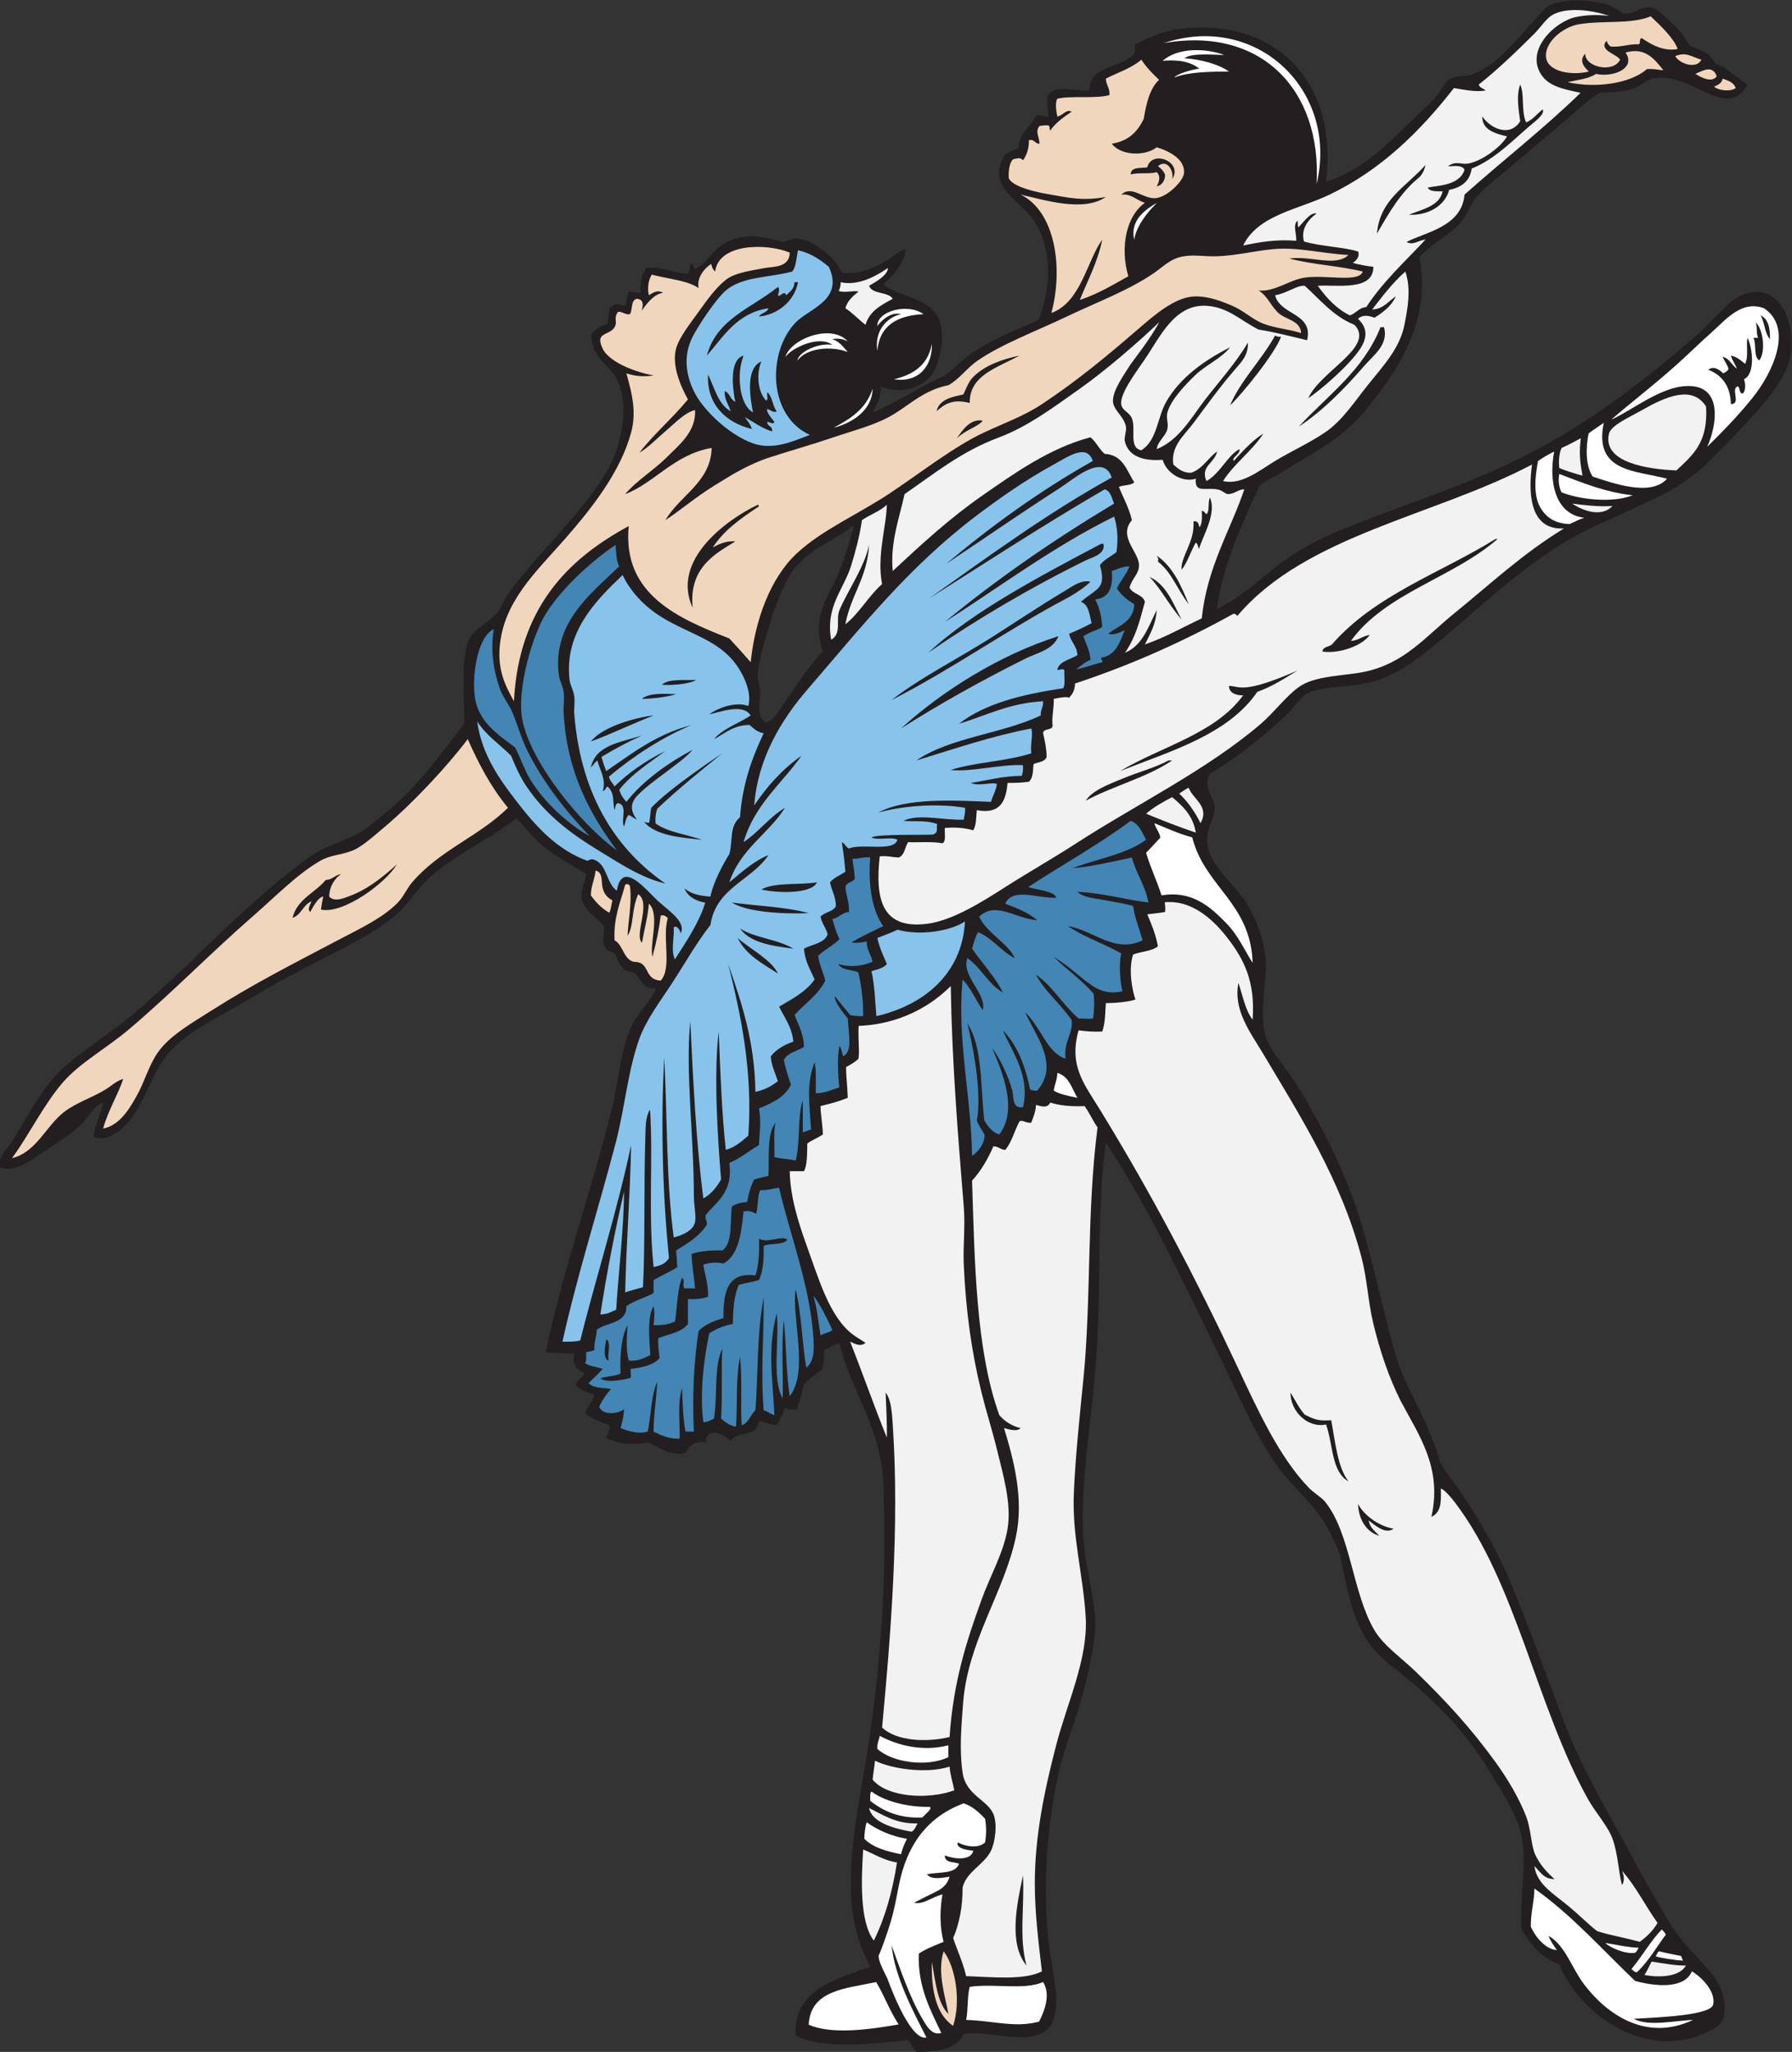 <?xml version="1.0" encoding="UTF-8" standalone="no"?>
<svg
   xmlns:dc="http://purl.org/dc/elements/1.1/"
   xmlns:cc="http://creativecommons.org/ns#"
   xmlns:rdf="http://www.w3.org/1999/02/22-rdf-syntax-ns#"
   xmlns:svg="http://www.w3.org/2000/svg"
   xmlns="http://www.w3.org/2000/svg"
   viewBox="0 0 626.76 717.733"
   height="717.733"
   width="626.76"
   xml:space="preserve"
   id="svg2"
   version="1.1"><rect x="0" y="0" width="626.76" height="717.733" fill="#333333" stroke="none"/><defs
     id="defs6" /><g
     transform="matrix(1.333,0,0,-1.333,0,717.733)"
     id="g10"><g
       transform="scale(0.1)"
       id="g12"><path
         id="path14"
         style="fill:#231f20;fill-opacity:1;fill-rule:evenodd;stroke:none"
         d="m 4585.09,5162.54 c -53.96,-100.79 -150.74,38.65 -248.5,15.53 -18.79,-4.44 -34.81,-21.7 -55.91,-27.95 -24.24,-7.19 -54.77,-7.55 -80.76,-9.32 -20.53,-6.37 -60.45,-45.32 -83.87,-65.23 -61.96,-52.69 -100.88,-84.9 -161.53,-136.68 -25.93,-22.15 -57.51,-46.36 -77.66,-68.34 -17.19,-18.76 -24.59,-45.61 -40.36,-65.23 -32.41,-40.26 -81.69,-58.84 -111.83,-96.28 32.63,-177.85 -66.61,-309.42 -149.1,-410.02 -51.77,-63.15 -139.33,-108.82 -214.33,-155.32 -19.52,-12.1 -41.45,-20.52 -55.92,-34.17 -44.1,-92.14 -101.69,-221.57 -111.82,-323.04 110.89,54.35 139.64,126.08 304.41,198.79 146.7,61.62 314.41,113.39 456.61,180.17 192.01,90.15 352.05,212.03 503.21,344.78 34.12,29.96 76.47,84.32 111.83,99.4 112.33,47.94 155.34,-108.56 118.04,-192.58 -22.92,-51.62 -67.99,-103.6 -111.83,-149.1 -82.43,-85.57 -128.33,-144.29 -242.29,-195.69 -40.71,-18.36 -83.52,-40.04 -121.14,-55.92 -163.08,-68.82 -286.94,-188.84 -416.23,-298.2 -62.87,-53.16 -133.04,-113.14 -219.87,-128.51 -49.03,-8.68 -108.61,-6.64 -143.56,-23.69 -21.36,-10.42 -37.74,-39.16 -59.02,-59.02 -60.05,-56.02 -124.91,-109.09 -198.8,-152.88 -19.88,-35.73 11.31,-60.68 12.44,-89.4 1.08,-28.06 -25.84,-55.52 -18.65,-99.4 9.42,-57.47 77.53,-105.91 108.71,-161.53 19.85,-35.37 40.42,-91.04 43.49,-136.67 4.21,-62.31 -18.71,-135.77 0,-201.9 10.83,-38.23 51.75,-79.51 77.66,-121.14 73.64,-118.3 140.52,-249.78 183.27,-403.8 30.18,-108.79 52.01,-213.72 80.76,-313.74 19.92,-69.29 63.36,-135.76 90.08,-205.01 9.12,-23.66 19.86,-46.94 24.86,-71.45 12.9,-25.88 35.74,-52.46 52.79,-77.66 52.46,-77.44 97.65,-154.84 136.68,-248.49 49.98,-119.92 92.82,-245.764 142.89,-372.737 46.44,-117.812 113.53,-229.785 173.95,-341.699 31.26,-57.891 62.3,-111.68 93.18,-164.629 31.84,-54.59 74.71,-93.105 114.94,-139.765 29.18,-33.868 52.34,-108.711 12.42,-139.786 -173.64,-105.137 -360.59,33.066 -413.13,164.629 -47.35,16.836 -75.9,52.481 -99.39,93.184 -4.04,90.527 17.46,185.391 -3.12,257.812 -14.71,51.817 -48.26,101.563 -74.54,145.996 -55.78,94.317 -120.72,165.625 -201.92,236.075 -38.34,33.281 -85.95,64.24 -114.93,102.5 -49.99,66.07 -63.3,151.8 -80.75,236.07 -48.68,134.75 -112.06,158.77 -169.58,242.11 -59.07,85.55 -106.32,200 -150.36,289.07 -96.85,195.84 -181.3,382.24 -295.09,552.91 -23.73,-171.55 -11.66,-366.76 -24.85,-559.13 -8.31,-121.11 -27.32,-243.04 -34.17,-363.43 -2.13,-37.39 -2.5,-77.8 0,-114.92 4.64,-69.3 26.2,-141.35 31.05,-211.23 0.49,-6.9 0.56,-15.04 0,-24.85 -3.13,-55.98 -17.82,-115.526 -31.05,-167.733 -18.26,-72.051 -48.74,-139.414 -65.23,-214.336 -30.32,-137.656 -45.09,-313.594 -21.74,-472.148 8.35,-56.68 37.89,-171.329 -15.53,-205.02 -55.64,-35.059 -149.18,6.074 -211.23,-6.211 C 2509.93,8.477 2461.85,-0.371 2404.52,0 c -9.21,8.379 -13.89,21.309 -21.75,31.055 -78.34,-8.574 -228.11,-26.23 -295.08,12.441 -6.85,119.785 105.4,147.149 195.69,180.156 -46.68,86.621 -58.95,175.391 -46.59,307.52 10.13,108.242 37.25,228.047 52.8,350.996 25.25,199.572 37.4,397.192 27.95,611.912 -6.23,141.97 -82.17,236.74 -114.92,363.44 -10.14,2.75 -26.49,-11.99 -40.39,-15.53 0.77,-20.43 -0.36,-38.98 -6.21,-52.81 -16.64,-12.36 -29.64,-19.57 -46.59,-37.27 -3.87,-18.71 -9.55,-40.87 -18.64,-65.23 -11.45,-2.23 -19.89,-1.64 -31.06,3.11 -6.68,-19.2 -12.35,-29.99 -21.62,-44.71 -16.52,0.06 -32.65,8.05 -46.72,10.55 -4.28,-44.54 -55.28,-23.29 -74.55,-52.82 -18.77,21.19 -63.98,37.82 -65.23,-3.1 -30.18,3.26 -44.11,-9.75 -52.8,-27.97 -39.46,-8.32 -67.28,11.97 -95.59,26.7 -36.31,-3.79 -78.52,-7.17 -112.53,13.69 4.03,11.31 8.52,18.4 9.32,31.05 -22.36,10.78 -49.5,16.78 -65.23,34.18 7.01,16.8 19.15,28.48 24.85,46.6 -17.99,7.9 -40.35,11.41 -49.7,27.95 9.41,13.23 13.22,16.96 24.85,27.95 -17.14,9.79 -35.06,18.79 -27.96,52.82 -32.66,-0.49 -47.21,2.71 -74.55,3.1 42.07,210.1 121.32,426.9 173.95,642.99 17.74,72.85 22.37,155.78 52.81,217.43 15.5,31.38 47.32,58.64 62.13,93.19 -11.66,4.02 -20.11,-7.43 -44.91,28.09 -24.1,37.81 -33.32,-9.06 -61.55,61.34 -5.2,11.14 -23.8,3.68 -30.22,28.6 -3.73,14.46 1.64,32.59 0,46.6 -20.46,24.83 -55.78,43.09 -59.02,77.66 -1.83,19.44 11.17,38.25 12.43,59.01 -45.9,30.21 -85.8,47.44 -124.18,83.24 -19.94,18.61 -39.28,43.64 -59.08,62.75 -76.74,-60.77 -185.43,-104.29 -251.62,-180.16 -22.72,-26.05 -36.41,-48.35 -59.01,-68.33 -63.426,-56.08 -151.816,-95.48 -236.078,-139.79 -54.531,-28.66 -108.188,-57.56 -161.52,-90.08 -72.652,-44.27 -160.367,-81.21 -211.222,-146 -42.059,-53.55 -59.621,-137.57 -108.719,-183.26 -16.207,-15.08 -46.445,-41.27 -80.762,-27.95 2.406,35.9 19.024,57.6 24.848,90.08 -28.07,-9.69 -39.899,-43.81 -65.234,-65.23 -27.696,-23.42 -64.18,-46.43 -96.872,-68.42 -31.847,-21.47 -70.707,-49.47 -108.132,-37.19 -8.082,27.05 18.578,48.09 31.055,68.34 36.527,59.24 77.043,138.42 127.364,186.37 58.211,55.49 131.687,97.26 195.683,152.2 152.184,130.63 299.969,296.03 459.727,410.03 41.445,27.71 75.32,34.85 118.035,55.91 26.574,13.1 56.617,40.14 83.868,62.12 78.32,63.19 140.82,150.77 201.9,229.86 1.76,60.94 -10.49,170.03 12.43,220.54 13.31,29.33 52.14,44.3 74.55,71.44 11.64,14.1 18.25,35.2 31.06,52.82 74.06,101.79 201.72,217.77 260.92,326.15 33.9,62.06 55.65,164.19 21.74,232.96 -20.23,41.05 -61.93,48.72 -68.33,114.93 7.51,17.34 26.1,23.6 43.49,31.06 5.23,14.45 0.26,39.09 12.42,46.6 13.55,8.25 21.92,1.97 34.17,0 4.18,11.35 4.59,26.47 9.32,37.28 12.42,1.02 18.83,-3.33 31.06,-3.12 -1.94,28.87 3.5,50.35 15.53,65.24 35,5.72 71.56,-13.13 108.72,-15.53 6.9,6.57 1.35,25.57 12.42,27.95 0.81,-8.35 3.58,-12.03 6.22,-15.53 36.94,18.74 47.32,57.33 90.08,74.55 44.66,17.98 82.1,13.83 139.78,-3.11 10.91,0.68 23.34,9.48 34.17,9.32 45.02,-0.63 106.4,-52.16 121.14,-90.08 53.28,-5.37 87.53,15.84 121.15,34.17 17.3,9.44 30.27,25.02 46.58,27.96 -2.68,-35.82 -33.86,-69.53 -59.02,-93.19 46.26,-34.2 131.66,-36.79 149.1,-99.4 11.58,-41.56 -0.83,-102.2 -17.36,-130.56 -21.98,-37.66 -83.83,-61.17 -137.94,-37.18 -0.15,-29.87 -10.91,-49.14 -21.75,-68.33 66.95,27.02 136.72,76.15 183.27,93.18 21.72,11.82 35.51,30.26 55.91,46.6 55.36,44.37 123.78,71.05 195.69,102.51 37.31,91.37 35.17,201.81 -18.63,270.23 -38.2,48.58 -119.09,83.79 -68.34,164.64 10,6.56 21.9,11.24 34.17,15.53 2.02,42.49 33.72,55.32 46.58,86.97 8.67,0.33 17.28,-1.14 33.28,-3.11 -0.96,12.11 -6.13,32.05 -2.79,52.81 19.99,34.18 62.66,12.59 109.3,15.53 0.11,70.84 93.93,56.33 120.17,101.02 -0.78,7.13 -1.32,13.08 0.97,20.13 34.89,17.68 74.14,35.49 114.93,40.38 262.42,31.42 417.24,-148.47 385.18,-400.7 102.41,30.7 170.03,108.53 245.39,180.15 11.96,11.38 28.64,25.87 43.48,43.49 14.49,17.21 24.31,40.13 37.28,46.59 17.91,8.94 43.95,5.06 62.12,12.43 60.74,24.61 108.43,86.65 152.21,133.57 11.98,12.83 33.31,40.39 46.59,46.59 38.98,18.19 115.15,14.63 155.31,0 11.75,-4.28 21.17,-12.16 37.28,-21.74 25.54,-3.83 47.68,20.2 74.54,15.53 15.43,-2.68 55.5,-40.74 74.55,-62.13 10.83,-12.14 18.51,-26.92 24.86,-37.27 13.48,-6.26 33.61,-12.59 46.58,-21.75 10.24,-7.21 14.4,-16.15 22.31,-25.44 6.1,-4.32 18.76,-7.66 24.29,-11.83 17.21,-12.98 37.78,-29.33 59.02,-43.49 z M 2236.79,4003.92 c 2.64,0.57 2.93,-1.21 3.1,-3.1 -11.68,-40.3 -22.7,-77.53 -37.28,-114.94 -25.23,-64.77 -75.65,-114.3 -43.48,-211.22 -41.83,-43.03 -73.02,-94.64 -108.72,-145.99 -10.5,-15.12 -23.07,-37.44 -43.48,-40.38 -22.13,19.86 -12.44,48.32 -12.43,80.76 0.01,13.29 -6.36,27.84 -6.21,40.38 0.48,39.04 22.04,106.64 34.17,146 13.34,43.27 32.39,92.27 52.81,124.24 40.07,62.77 115.1,85.6 161.52,124.25 v 0" /><path
         id="path16"
         style="fill:#ffffff;fill-opacity:1;fill-rule:nonzero;stroke:none"
         d="m 3035.09,4851.92 c -40.73,-41.3 -55.51,-72.86 -59.03,-96.29 -12.34,51.69 31.99,80.53 59.03,96.29 z m 419.34,49.7 c 14.26,245.45 -144.43,414.59 -400.71,369.64 245.77,81.96 459.37,-127.34 400.71,-369.64 z m -307.95,302.56 c -27.72,23.43 -71.19,22.95 -95.87,20.48 39.06,35.15 111.96,33.82 161.53,15.54 -28.46,-0.04 -85.12,6.08 -104.51,-8.69 42.4,-2.9 89.5,-15.18 116.94,-34.8 -43.68,-0.47 -104.68,-0.37 -142.89,-15.53 3.61,7.84 44.95,21.06 64.8,23 v 0" /><path
         id="path18"
         style="fill:#f2f2f2;fill-opacity:1;fill-rule:nonzero;stroke:none"
         d="m 2329.98,4681.08 c -1,-18.72 -30.46,-35.78 -49.71,-46.6 8.53,-23.56 49.66,-14.53 62.13,-34.16 -30.18,-16.42 -61.03,-32.16 -71.44,-68.34 -18.23,13.87 -33.4,30.81 -52.82,43.49 5.39,20.5 21.84,33.71 34.18,43.49 -9.71,4.45 -37.48,-4.68 -52.22,2.43 3.58,3.67 6.03,14.76 5.62,22.41 44.01,-9.91 88.97,13.4 124.26,37.28 v 0" /><path
         id="path20"
         style="fill:#4385b4;fill-opacity:1;fill-rule:nonzero;stroke:none"
         d="m 2963.64,3898.31 c -8.55,-22.51 -23.76,-36.47 -32.91,-58.39 12.38,-18.5 27.18,-30.18 45.33,-41.01 -1.63,-47.03 -42.71,-56.5 -68.33,-77.66 15.41,-4.45 29.06,3.09 43.48,9.32 -13.15,-30.33 -22.21,-64.75 -59.01,-71.44 -9.31,-2.04 2.97,-6.64 0,-12.43 -23.39,-5.59 -43.66,-14.32 -68.34,-18.63 11.75,8.95 22.75,18.66 37.27,24.84 -1.66,25.27 -12,41.84 -18.63,62.13 22.83,14.51 43.74,16.92 49.34,25.42 -1.36,25.2 -6.86,49.52 -18.29,70.87 35.81,3.54 47.58,31.12 43.49,74.55 15.03,4.66 27.16,12.2 46.6,12.43 z m -680.26,-764.13 c -5.84,-68.93 3.96,-138.15 34.16,-180.16 -26,-12.31 -59.19,-28.13 -83.35,-42.27 10.76,-3.11 27.14,-0.16 39.87,1.89 -0.18,-22.97 11.59,-33.98 15.53,-52.81 -25.04,-11.81 -60.05,-15.42 -90.08,-6.21 8.44,-16.41 35.23,-14.48 52.81,-21.74 7.41,-35.04 13.09,-71.82 12.43,-114.93 -14.5,-0.47 -24.95,1.05 -33.56,2.42 -14.09,16.76 -24.84,29.51 -40.99,50.38 0.18,-18.49 21.58,-42.57 34.16,-59.02 3,-47.18 12.19,-86.73 -12.43,-99.41 -2.39,10.71 -4.7,20.94 -9.31,27.97 -6.6,-30.43 -3.77,-78.3 -0.63,-109.35 -19.24,-6.31 -45.04,-17.23 -61.5,-14.9 -0.35,27.59 1.67,57.57 -3.1,80.76 -22.3,-56.94 -13.5,-106.62 -9.32,-177.05 -8.8,-0.51 -12.95,-5.69 -21.75,-6.21 0,27.96 0,55.91 0,83.86 -14.46,-44.53 -6.05,-111.99 -18.63,-158.42 -17.2,4.56 -39.46,4.03 -55.91,9.32 1.11,29.96 -2.8,64.92 3.1,90.08 -23.45,-29.34 -16.11,-89.49 -18.63,-139.79 -12.83,-2.69 -25.49,-5.56 -37.28,-9.31 -9.24,-16.64 -14.68,-37.09 -18.64,-59.01 -15.8,-1.79 -30.67,-4.53 -40.38,-12.42 -4.68,-41.91 2.75,-95.94 -24.85,-114.94 -21.17,1.04 -59.62,-0.68 -80.76,-9.32 1.8,-37.61 6.98,-59.27 9.32,-90.07 -9.32,0 -18.64,0 -27.96,0 -6.75,9.21 3.25,19.08 -6.21,27.94 -12.97,-31.54 -12.2,-76.83 -18.63,-114.92 -14.88,-6.87 -32.59,-10.91 -55.92,-9.31 1.59,20.39 3.38,30.06 0,49.68 -17.52,-29.06 -11.1,-85.23 -8.65,-128.61 -15.82,-6.95 -31.29,-16.78 -56.58,-14.28 -8,28.19 -5.04,61.12 -3.1,93.21 -16.77,-31.9 -20.09,-77.25 -18.64,-127.37 -14.65,-7.09 -36.8,-6.68 -52.81,-12.42 15.85,-12.77 61.82,-3.87 79.58,1.27 1.89,7.72 -1.03,16.78 -0.11,23.58 30.1,3.02 60.37,10.29 75.84,27.96 -1.19,17.45 -4.78,32.48 -3.1,52.8 27.55,10.76 61.44,15.17 77.65,37.28 0,21.74 0,43.48 0,65.24 20.44,-0.78 38.98,0.35 52.81,6.21 1.21,31.56 -9.16,60.08 -12.42,83.86 15.88,5.96 34.58,7.15 52.8,3.11 40.61,22.54 46.47,79.82 52.8,136.66 14.23,2.89 20.03,0.37 33.01,-6.21 5.75,22.66 2.86,43.87 10.48,62.13 19.86,-1.21 32.72,4.55 49.7,6.21 27.36,-119.75 81.48,-257.33 90.08,-394.49 2.11,-33.66 1.78,-60.63 -18.64,-77.66 -11.25,61.93 -11.96,139.41 -27.95,205.02 -11.95,-68.89 35.7,-214.57 -15.54,-279.57 -10.06,61.39 -8.76,134.14 -15.52,198.81 -7.24,-62.13 -1.04,-137.7 -3.11,-205.02 -29.59,52.83 -7.56,157.23 -15.53,223.65 -24.81,-94.94 -11.02,-163.34 -6.21,-267.13 -14.12,3.75 -16.45,9.85 -27.96,12.42 -8.35,98.25 0.5,190.41 0,295.1 -18.02,-87.83 -14.72,-205.68 -21.75,-295.1 -12.42,-10.35 -18.29,-34.18 -36.09,-39.16 -3.42,59.95 1.87,121.31 -4.28,178.95 -11.82,-57.75 -6.24,-116.31 -10.5,-182.64 -16.55,2.09 -29.15,12.52 -39.21,21.12 4.06,72.4 -0.13,119.72 3.11,183.26 -22.47,-45.88 -12.04,-124.63 -21.74,-183.26 -8.58,-3.85 -15.78,-9.09 -27.95,-9.32 -10.03,80.51 1.66,166 15.52,232.97 17.36,11.62 37.87,20.1 62.13,24.84 0.12,39.22 3.05,75.65 15.53,102.5 16.96,4.79 35.85,7.64 52.8,12.42 10.99,23.21 12.99,55.38 12.43,90.08 18.43,7.46 50.39,1.39 62.13,15.55 -13.22,13.59 -51.13,-10.37 -74.56,3.08 1.4,-36.58 -0.45,-69.94 -9.32,-96.28 -74.77,9.55 -84.36,-46.1 -83.86,-111.82 -25.12,-8.01 -49.14,-17.13 -65.23,-34.18 -13.4,-86.99 -16.46,-173.36 -12.42,-264.02 -7.26,0 -14.51,0 -21.75,0 -6.99,34.43 -7.79,75.04 -9.32,114.94 -12.59,-45 -5.02,-86.08 -6.21,-133.58 -29.72,-0.72 -48.72,9.26 -68.34,18.64 -0.28,46.87 7.74,85.45 9.32,130.47 -16.13,-35.65 -15.44,-88.11 -24.85,-130.47 -24.95,-7.43 -51.88,1.87 -71.44,9.31 6.46,21.37 8.68,33.21 9.32,49.71 -9.67,-9.96 -54.09,-20.33 -65.24,6.21 9.61,20.06 19.04,32.74 31.06,46.6 -22.9,4.36 -42.88,0.31 -59.01,15.53 13.61,13.12 21.98,20.18 37.27,37.27 -15.08,5.62 -35.2,6.21 -46.59,15.52 5.2,5.16 2.48,18.24 3.11,27.97 7.07,2.25 15.86,2.77 21.74,6.21 -1.5,21.17 5.61,33.73 6.21,52.81 25.8,20.81 78.19,14.99 77.66,62.11 20.34,14.87 48.84,21.59 71.44,34.18 0,11.39 0,22.78 0,34.16 19.85,12.25 43.04,21.16 62.13,34.18 -0.75,14.79 -2.27,35.1 -3.12,43.48 30.43,19.28 62.07,37.34 80.77,68.34 0.69,10 -5.49,13.14 -3.11,24.84 29.81,36.47 72.23,60.32 62.13,136.68 29.23,12.19 51.07,31.76 77.65,46.61 0.57,27.2 6.92,59.45 0,96.28 34.33,14.34 67.9,29.44 83.88,62.13 -9.15,25.9 -14.94,47.46 -18.64,65.22 11.12,19.98 32.1,21.6 52.8,34.18 -1.12,35.11 -14.49,57.98 -24.86,83.86 27.21,29.75 61.66,52.24 80.78,90.08 -5.26,22.7 -15.47,40.45 -18.65,65.23 16.67,16.47 39.62,26.65 55.92,43.49 -9.87,20.87 -12.32,32.16 -18.64,52.8 17.47,3.24 24.61,16.82 43.48,18.64 1.32,26.17 -7.58,42.11 -9.32,65.23 2.93,12.62 18.25,12.82 24.86,21.75 -0.84,18.82 -4.74,34.61 -6.21,52.8 17.53,-0.96 27.62,5.51 46.59,3.11 z M 1596.9,1814.02 v 0 c -3.67,17.05 7.65,49.09 -6.21,55.92 -2.47,-13.3 -10.4,-52.05 6.21,-55.92 z m 1410.23,1366.75 c -51.16,-37.88 -127.77,-49.69 -192.59,-74.55 45.34,3.35 94.32,14.82 155.32,27.96 11.21,-42.62 34.98,-72.7 43.48,-118.04 -63.62,7.81 -118.05,24.84 -186.37,27.96 16.14,-15.64 46.55,-16.76 71.44,-21.74 25.94,-5.2 52.27,-8.59 74.55,-15.54 5.04,-33.27 16.9,-59.73 24.85,-90.08 -73.9,-35.49 -129.29,27.04 -195.69,37.28 42,-28.41 94.91,-45.91 139.77,-71.45 -6.55,-29.39 -3.09,-72.7 3.11,-99.39 -32.31,-7.65 -56.62,0.07 -77.79,13.84 -35.3,22.96 -56.86,48.9 -102.37,76.23 32.09,-31.25 74.43,-61.7 104.22,-95.87 2.58,-16.02 2.59,-40.27 -1.08,-65.69 -16.31,-2.02 -17.84,0.37 -37.91,0.04 -40.88,34.71 -67.06,84.11 -111.83,114.93 11.4,-21.88 27.85,-41.25 45.98,-61.53 14.01,-15.68 26.08,-28.5 47.22,-56.5 6.51,-32.15 -21.68,-58.47 -15.54,-102.52 -48.31,14.94 -66.78,86.4 -105.6,121.15 26.65,-60.72 90.56,-136.24 31.06,-204.99 -8.88,-0.53 -12.61,1.23 -18.65,3.08 -12.6,62.99 -33.95,117.21 -71.44,155.31 24.86,-57.11 72.47,-120.5 52.8,-201.89 -29.35,-4.08 -23.76,27.48 -27.96,43.5 -10.4,39.74 -32.72,84.31 -52.79,111.81 26.12,-61.31 68.66,-161.09 18.63,-226.76 -16.78,4.97 -28.97,19.56 -39.2,36.72 -10.87,92.68 -3.94,192.44 -44.66,255.27 11.64,-47.1 34.42,-154 27.96,-232.96 -0.58,-7.01 -1.62,-14.69 -3.11,-21.76 4.09,-12.32 12.58,-23.32 20.21,-37.52 1.78,-23.16 -18.85,-47.46 -32.63,-55.66 -2.5,159.51 -39.96,304.82 -24.86,462.83 21.6,-22.93 34.95,-54.1 52.81,-80.76 11.46,43.18 -56.43,88.49 -40.38,136.67 36.27,-24.81 54.31,-67.87 93.18,-90.08 -16.92,35.89 -54.74,77.79 -80.75,114.93 4.36,15.31 8.69,30.64 15.53,43.49 38.66,-16.22 59.96,-49.79 96.29,-68.34 -16.32,38.56 -72.26,64.42 -93.19,108.72 44.04,41.69 93.69,-4.96 152.21,-9.32 -22.56,19.9 -53.12,31.79 -83.87,43.49 19.85,43.48 84.83,13.45 133.56,15.53 -2.31,17.39 -50.78,20.49 -73.37,27.95 88.91,58.34 185.43,111.58 269.06,173.95 22.22,-7.81 29.45,-30.61 40.39,-49.7 v 0" /><path
         id="path22"
         style="fill:#f0d6bd;fill-opacity:1;fill-rule:nonzero;stroke:none"
         d="m 1227.27,3444.8 c 27.7,-62.28 58.84,-123.45 105.61,-180.16 -76.84,-75.42 -179.28,-110.98 -251.61,-195.69 -13.96,-16.36 -22.01,-36.97 -37.27,-52.81 -39.76,-41.27 -104.172,-70.75 -158.426,-99.4 -117.609,-62.11 -217.824,-112.41 -329.258,-183.26 -51.183,-32.56 -112.039,-66.72 -142.882,-111.82 -23.887,-34.94 -35.426,-79.69 -55.914,-114.94 -22.454,-40.76 -47.875,-76.17 -86.973,-83.87 12.652,46.47 41.055,93.42 52.808,130.47 -18.984,-5.86 -30.843,-18.24 -46.597,-27.97 -34.43,-21.25 -76.36,-33.96 -108.715,-59 -47.609,-36.84 -72.773,-105.67 -136.68,-121.15 42.852,57.57 82.664,139.9 133.571,198.8 44.808,51.84 113.781,88.75 173.949,139.78 114.14,96.79 213.519,199.56 326.742,298.19 57.398,50.01 113.16,107.64 173.359,142.89 28.707,16.8 53.969,14.71 86.973,27.95 23.617,9.48 57.457,39.82 83.873,62.13 74.35,62.79 163.3,158.17 217.44,229.86 z m 844.88,1276.66 c -0.7,-40.22 -43.93,-36.24 -65.22,-40.38 -35.58,-6.92 -78.52,-12.01 -102.51,-31.06 -26.63,-21.15 -48.23,-51.61 -71.44,-83.87 -22.41,-31.15 -51.12,-67.47 -59.03,-96.29 -11.9,-43.46 11.3,-98.14 31.07,-133.57 -40.04,-49 -88.42,-89.67 -127.35,-139.79 23.82,13.76 46.53,37.81 71.44,59.03 24.18,20.58 47.94,46.3 74.55,52.81 3.35,-56.63 -42.53,-92.23 -74.55,-124.26 -34.53,-34.53 -78.56,-60.48 -108.72,-96.29 75.47,28.1 129.18,104.79 226.76,121.14 -1.76,-90.02 -84,-124.68 -121.15,-189.48 41.01,27.23 78.29,59.62 127.36,90.08 44.25,27.47 89.02,56 145.99,74.55 53.67,17.48 111.56,33.71 167.74,52.81 56.99,19.38 115.47,33.44 161.52,62.81 35.37,22.55 63.69,46.62 99.4,61.43 15.3,6.36 25.13,9.27 40.38,12.44 28.33,15.43 49.06,45.76 77.66,65.22 63.7,43.37 151.06,75.82 232.97,114.93 79.61,38.02 162.78,68.56 229.85,114.93 24.99,17.28 42.97,38.28 78.91,43.44 21.04,3.03 39.72,1.03 60.87,0.05 61.51,-2.86 116.25,13.57 173.95,18.64 63.62,5.59 126.18,-11.79 195.69,-15.53 -34.68,-32.2 -98.17,-1.17 -155.31,-9.33 62.84,-16.51 132.16,-19.01 192.59,-34.16 -9.69,-30.46 -98.53,-7.06 -154.09,-16.2 -40.54,-6.67 -76.51,-37.44 -119.25,-33.5 24.48,-13.96 33.84,-45.18 55.9,-62.13 19.42,-14.92 53.53,-17.57 55.92,-49.7 -33.5,10.96 -64.89,11.82 -99.41,24.85 -27.91,10.55 -51.57,34.12 -80.75,46.6 -27.45,11.73 -63.33,25.92 -99.41,24.86 -52.16,-1.56 -107.86,-50.93 -146,-83.88 -84.89,-73.36 -162.6,-137.81 -254.71,-198.8 -48,-31.79 -99.05,-49.64 -152.2,-74.55 -78.39,-36.75 -162.88,-103.24 -245.38,-158.42 -82.03,-54.84 -178.45,-96.22 -245.4,-158.41 -70.01,-65.05 -109.91,-176.18 -121.14,-285.78 -15.55,17.99 -37.79,42.75 -55.91,62.13 -131.36,52.05 -281.85,114.12 -264.03,295.09 -164.65,-89.03 -288.69,-218.65 -301.31,-459.72 -23.87,43.22 -42.39,81.62 -37.27,142.89 9.93,118.76 94.88,196.05 170.84,282.66 71.54,81.57 146.35,177.13 173.95,279.56 14.65,54.38 2.27,102.75 -12.42,155.31 22.9,-7.24 42.71,-9.47 71.44,-5.58 -44.7,8.08 -108.67,31.82 -130.46,64.6 -4.13,6.22 -11.17,22.69 -9.32,31.06 3.57,16.14 27.58,14.26 37.28,31.07 8.89,15.43 -3.87,23.19 9.32,40.38 13.18,0.76 16.72,-8.13 31.06,-6.22 7.78,11.9 1.59,37.75 18.63,40.39 17.06,-2.29 16.53,-14 12.43,-31.07 10.63,15.2 30.98,43.85 55.91,46.59 -15.28,10.04 -29.43,-1.88 -37.27,-6.21 -4.38,16.07 -1.51,42.24 8.01,54.07 29.8,-8.15 64.41,-12.3 92.05,-21.12 11.67,-3.72 22.1,-8.27 30.4,-14.31 -5.03,27.39 14.27,51.29 32.96,63.48 1.63,-6.02 2.29,-12.03 10.52,-19.99 8.38,73.81 134.29,75.33 195.69,49.7 z m 481.46,-326.16 c -12.85,-12.77 -18.02,-30.26 -26.02,-46 -23.8,-5.44 -63.1,-11 -70.25,-44.07 20.37,18.2 41.79,33.34 86.96,21.74 -0.75,73.06 71.81,91.85 130.46,124.24 -44.39,-9.47 -89.9,-24.88 -121.15,-55.91 z m -43.48,-161.51 c 23.41,22.98 55.46,30.19 68.34,46.59 -32.61,6.69 -53.3,-25.38 -68.34,-46.59 z m -692.69,-444.2 v 0 c -10.93,106.2 61.52,142.88 111.83,173.95 -25.43,2.61 -45.66,-8.83 -59.02,-15.53 29.41,45.13 73.33,75.77 118.04,105.62 3.13,0.02 3.91,5.44 0,6.21 -82.38,-39.32 -228.52,-145.98 -170.85,-270.25 z M 913.535,3031.68 c -13.765,-5.27 -36.687,-14.31 -49.703,0 0.406,27.93 15.047,47.77 31.066,59.01 -16.187,-2.45 -22.519,-14.75 -40.378,-15.53 -27.981,-34.14 -74.762,-49.49 -86.977,-99.4 23.25,7.81 27.594,34.53 49.699,43.48 -1.363,-7.12 -12.816,-20.03 -3.105,-27.95 7.644,15.18 22.226,39.84 34.164,40.39 -2.906,-10.56 -4.153,-22.77 -6.211,-34.18 59.098,-12.53 170.68,70.43 198.8,118.04 -67.066,-60.27 -100.3,-73.54 -127.355,-83.86 v 0" /><path
         id="path24"
         style="fill:#f2f2f2;fill-opacity:1;fill-rule:nonzero;stroke:none"
         d="m 3118.96,3317.44 c 10,-29.94 55.71,-48.2 31.05,-93.18 -15.02,30.3 -33.45,56.45 -55.91,77.65 8.02,5.43 15.81,11.11 24.86,15.53 z m 133.56,888.38 c -30.09,-14.44 -51.47,-64.49 -86.98,-83.86 -16.81,39.2 20.78,45.78 27.96,77.66 -24.35,-17.07 -37.41,-45.43 -68.33,-55.92 -20.38,-0.66 -33.72,9.83 -46.6,21.75 -7.25,48.04 28.46,76.19 52.81,108.71 37.33,49.86 68.97,94.51 111.82,144.03 15.37,17.76 32.13,34.7 31.07,67.2 -31.32,-53.28 -73.9,-100.14 -111.83,-149.1 -36.22,-46.76 -67.81,-106.45 -127.35,-130.47 2.49,20.89 23.83,34.45 27.95,52.81 3.23,14.41 -3.91,29.53 0,43.49 9.48,33.78 47.59,72.91 71.44,96.29 28.61,28.05 68.25,43.87 93.19,74.55 -68.49,-34.17 -132.98,-81.14 -168.41,-144.15 -22.78,-40.5 -22.98,-99.63 -64.56,-126.09 -34.15,6.69 -13.33,55.48 -24.84,83.87 -6.97,17.16 -25.74,19.52 -27.97,37.27 -3.42,27.39 36.79,81.14 62.13,118.04 39.44,57.44 78.27,147.12 164.63,139.78 55.11,-4.68 86.45,-38.39 133.58,-62.13 44.77,-6.98 85.32,-18.2 127.35,-27.95 17.05,72.05 -71.38,65.22 -83.87,118.03 29.79,4.39 55.95,26.24 77.66,24.85 40.79,-36.86 75.04,-80.26 130.45,-102.5 55.87,-57.35 -90.39,-121.99 -121.14,-192.59 30.95,20.48 107.37,85.47 136.68,130.47 18.84,28.94 18.45,55.12 -6.22,77.65 11.74,11.86 27.28,8.97 43.48,3.1 22.74,14.55 43.99,30.57 55.92,55.93 -21.27,-13.34 -32.63,-33.31 -62.12,-34.18 27.12,35 53.89,70.35 86.97,99.4 15.79,-46.26 6.01,-98.76 -3.11,-142.89 -12.01,-58.21 -54.76,-104.65 -93.19,-152.21 -36.59,-45.29 -67.9,-95.51 -114.93,-127.35 -40.11,-27.16 -87.88,-48.79 -130.45,-74.54 -41.42,-25.07 -88.13,-64.03 -136.68,-52.81 29.74,46.88 75.32,77.93 105.61,124.25 -23.98,-13.33 -55.02,-46.43 -77.66,-71.44 -6.3,9.55 16.69,16.34 15.54,31.05 z m 155.3,59.02 c 63.93,42.1 120.96,100.92 170.85,158.42 26.63,30.69 64.85,56.46 52.81,102.51 -3.11,0 -6.21,0 -9.31,0 -44.87,-113.56 -138.42,-178.42 -214.35,-260.93 z m -62.11,239.18 v 0 c -34.87,-63.5 -92.57,-120.71 -118.04,-183.26 33.85,31.95 118.67,137.97 133.57,180.15 -7.21,-0.98 -11.93,0.5 -15.53,3.11 z m 875.95,838.69 c -30.59,3.28 -58.69,2.82 -86.97,-3.11 -54.92,-11.53 -134.34,-87.29 -90.08,-152.21 19.98,-29.3 57.24,-37.15 102.5,-46.59 -96.43,-94.07 -203.84,-177.19 -304.4,-267.13 -7.44,-84.73 -103.33,-98.6 -152.21,-124.26 16.43,-10.12 33.89,5.38 49.7,6.22 -53.39,-57.4 -111.55,-110.04 -155.32,-177.06 -20.08,-1.66 -26.6,-16.89 -43.49,-21.74 -35.88,17.95 -61.34,46.33 -83.85,77.65 51.66,3.19 145.73,-14.68 145.98,49.7 -14.01,1.49 -40.2,5.89 -54.14,10.58 10.97,6.58 18.29,17.36 14.39,29.26 -32.46,11.48 -99.47,13.64 -142.35,26.66 -9.62,33.4 13.38,59.67 33.01,73.28 -16.48,3.99 -32.57,-21.37 -47.59,-36.12 -2.92,5.5 -0.98,11.76 -2.11,17.48 -13.66,-10.82 -2.21,-35.07 -3.75,-52.8 -51.44,4.14 -94.07,-2.95 -139.14,-12.43 38.8,80.44 144.79,94.19 226.75,133.58 132.91,63.85 235.81,163.43 326.16,279.55 27.52,-4.19 55.85,-11.15 83.86,-6.21 -10.47,6.92 -15.81,6.97 -18.63,15.53 46.88,36.72 99.92,87.51 146,133.57 15.04,15.06 29.34,36.96 43.48,46.6 35.36,24.11 105.26,16.43 152.2,0 z m -232.97,-276.46 v 0 c -27.11,-43.45 -78.64,-18.67 -99.39,12.42 -0.92,-36.12 36.31,-45.42 64.72,-52.21 -14.09,-26.21 -63.47,-63.47 -99.59,-70.9 -21.33,-4.38 -32.59,8.29 -55.21,-7.35 8.85,-1.33 35.96,5.8 43.49,-9.32 -13.19,-41.76 -70.7,-41.3 -96.3,-46.59 3.24,-11.25 24.07,-9.96 38.62,-9.91 -6.88,-39.72 -58.47,-48.57 -88.32,-61.53 47.56,-2.6 94.15,21.49 105.61,65.23 31.93,6.37 54.3,22.32 59.02,55.91 58.79,22.9 108.22,74.16 152.21,111.82 13.66,11.7 40.65,30.54 34.16,43.49 -14.57,-11.32 -25.1,-26.67 -43.49,-34.17 -13.63,30.42 -3.39,72.83 -15.53,99.4 -11.35,-30.84 -3.04,-71.45 0,-96.29 z M 3740.2,4951.32 c -53.09,-59.29 -119.66,-90.15 -127.36,-180.16 30.97,53.96 62.22,108.06 108.72,146 3.63,2.95 14.33,12.87 18.64,34.16 z M 3041.62,4539.1 c -21.2,-41.43 -72.35,-106.19 -76.09,-112.15 -15.93,-25.38 -45.15,-65.62 -45.37,-93.77 -0.21,-24.91 28.87,-40.41 34.16,-68.34 2.16,-11.42 -5.19,-26.95 -3.11,-37.28 9.26,-45.83 59.02,-53.19 99.4,-49.69 10.16,-35.4 51.73,-60.83 86.98,-49.7 -3.53,-37.97 22.64,-22.78 55.91,-27.96 13.86,-2.15 21.54,-12.26 27.96,-12.42 16.94,-0.41 29.98,13.93 43.48,12.42 -38.36,-111.77 -97.35,-202.91 -111.81,-338.58 -49.37,-23.11 -95.22,-49.74 -149.11,-68.33 13.71,28.67 27.99,49.53 31.07,90.08 -20.92,-40.22 -36.04,-92.54 -83.24,-111.83 27.92,41 37.84,80.24 52.17,133.57 -5.7,20.19 -32.16,19.6 -40.38,37.28 6.81,25.33 25.16,35.38 24.84,59.02 -0.46,35.65 -55.51,74.38 -18.62,118.03 -7.63,32.76 -22.44,58.33 -34.18,86.97 11.44,6.17 32.09,3.13 40.38,12.43 -20.05,30.68 -29.36,72.11 -77.65,74.55 -14.56,12.36 -22.39,31.46 -37.28,43.49 -107.59,-28.64 -198.64,-93.96 -282.66,-152.21 -85.32,-59.14 -161.2,-128.86 -236.07,-198.8 -7.35,73.05 17.28,139.76 31.06,201.91 79.16,54.41 149.01,112.1 248.49,149.1 75.25,27.98 146.68,81.85 211.23,127.36 66.51,46.87 153.86,122.23 208.44,174.85 z m 123.92,-504.12 v 0 c -4.15,3.1 -6.09,8.4 -12.41,9.32 0.46,-9.62 2.38,-35.51 -6.22,-43.48 -1.77,8.57 -3.3,17.41 -15.53,15.52 4.47,-53.75 -34.49,-93 -31.07,-127.35 15.71,20.54 23.84,48.64 37.28,71.44 4.12,-1.41 5.47,-9.66 8.32,-16.7 10.24,35.02 46.63,92.21 28.95,134.74 -6.59,-11.01 0.11,-35.31 -9.32,-43.49 z m -127.36,-124.25 c 37.46,-29.52 50.36,-73.04 80.78,-111.82 -20.21,50.2 -42.11,98.71 -83.87,127.36 2.52,-5.59 5.67,-6.75 3.09,-15.54 z m 62.13,-152.2 c -21.49,40.39 -38.69,90.84 -83.86,111.82 31.49,-33.74 49.31,-71.34 83.86,-111.82 z m -773.45,301.3 c -1.08,-58.29 -26.88,-134.13 -12.42,-208.12 -35.72,-31.58 -58.94,-75.66 -96.3,-105.61 13.95,76.15 57.57,122.61 62.13,208.12 -12.79,-59.27 -54.6,-117.02 -77.66,-170.84 -10.4,-24.3 6.92,-61.71 -21.73,-77.66 -15.65,87.89 33.3,131.71 52.8,195.69 11.11,36.45 21.44,74.29 27.95,118.04 20.77,14.44 47.3,23.12 65.23,40.38 z m 810.73,-860.42 c -44.88,15.17 -87.97,32.14 -130.46,49.7 19.87,17.4 43.96,30.58 68.34,43.48 28.05,-23.7 55.05,-48.49 62.12,-93.18 v 0" /><path
         id="path26"
         style="fill:#ffffff;fill-opacity:1;fill-rule:nonzero;stroke:none"
         d="m 3028.87,3224.26 c 34.85,-13.85 60.49,-26.86 99.4,-37.27 32.6,-129.97 153.49,-171.64 158.42,-329.26 -19.97,30.53 -37.19,71.21 -68.29,103.17 -40.33,41.41 -89,87.83 -170.89,73.88 -11.9,38.84 -28.95,72.52 -40.38,111.82 13.42,13.49 24.19,25.87 37.26,39.71 -1.91,14.64 -12.19,24.08 -15.52,37.95 z m -254.71,-655.41 c 31.02,-8.34 37.86,-40.82 52.81,-65.24 -22.31,4.61 -45.02,8.85 -62.13,18.66 2,16.64 9.21,28.04 9.32,46.58 v 0" /><path
         id="path28"
         style="fill:#f0d6bd;fill-opacity:1;fill-rule:nonzero;stroke:none"
         d="m 1562.73,3100.01 c 31.38,-9.01 -1.55,-53.37 44.09,-78.33 -2.85,-10.61 -3.42,-23.51 -8.07,-32.32 -19.56,10.46 -35.94,27.9 -48.44,45.42 0.22,25.67 10.16,41.6 12.42,65.23 z m 2957.13,2078.06 c 14.26,-5.41 29.63,-9.71 34.18,-24.85 -13.57,-10.34 -45.65,-6.27 -56.59,3.74 10.84,4.5 20.56,9.5 22.41,21.11 z m -15.53,6.22 c -11.82,-18.02 -40.26,-4.06 -55.91,6.21 22.45,10.15 45.28,22.85 55.91,-6.21 z m -40.38,43.48 c -12.04,-26.22 -58.24,-10.57 -68.34,9.32 29.16,12.12 43.55,-2.38 68.34,-9.32 z m -99.41,-27.95 c -14.2,1.32 -26.33,4.73 -43.48,3.11 -44.05,-38.65 -136.01,-50.65 -208.11,-34.18 28.57,6.64 53.51,8.09 75.09,21.7 30.94,-7.15 74.59,3.17 83.32,28.01 2.79,14.17 -1.4,19.49 -6.22,27.95 53.26,15.91 78.12,-20.48 99.4,-46.59 z m -33.61,141.75 c 25.41,-23.47 62.18,-59.14 70.89,-85.84 -36.68,-7.19 -69.8,11.92 -93.19,27.95 -9.77,1.51 -2.32,-14.23 -9.31,-15.52 -26.59,0.68 -44.33,-7.45 -71.45,-6.21 -7.22,2.09 -10.18,9.69 -12.42,15.53 -21.93,-25.51 25.68,-34.37 35.52,-49.67 -17.21,-35.84 -92.63,-20.28 -91.44,15.49 -15.31,-14.94 -7.54,-31.86 9.32,-46.59 -42.5,-10.99 -104.74,-1.62 -111.82,34.17 -7.71,38.96 41.23,82.86 86.97,90.08 64.76,10.23 136.98,-0.86 186.93,20.61 z M 2994.7,5227.77 c 12.98,-20.15 29.46,-36.81 46.6,-52.81 -24.61,-23.01 -33.5,-61.76 -40.38,-102.5 -20.43,-43.24 -49.34,-59.63 -83.88,-65.22 23.19,-31.05 86.59,-34 118.05,-9.33 34.21,-10.45 75.26,-32.53 71.43,-68.34 -2.24,-21.04 -44.45,-62.96 -74.54,-65.22 -33.06,-2.49 -61.99,34.69 -90.09,9.32 25.58,3.28 40.88,-15.03 62.13,-21.75 -48.06,-32.99 -66.11,-115.56 -43.49,-192.59 -40.72,-22.44 -79.85,-46.45 -127.35,-62.12 20.87,51.6 46.52,98.43 59.02,158.42 -40.51,-55.8 -55.58,-163.93 -133.57,-192.59 32.25,120.62 9.18,267.05 -80.76,310.63 62.52,-13.81 164.28,-46.88 223.65,-6.22 -63.1,-11.32 -101.11,-1.16 -151.08,7.37 -53.21,9.08 -97.14,24.15 -103.63,42.34 -1.36,22.05 3.17,43.89 12.42,49.69 11.51,1.86 18,5.11 24.84,-3.1 11.21,14.91 15.86,33.95 15.54,52.8 15.52,3.09 15.2,-9.64 27.96,-9.31 -0.69,18.67 -12.41,31.62 0,46.58 7.66,0.62 20.75,3.74 26.11,-0.3 -0.57,-2.57 0.34,-7.12 1.85,-12.12 13.6,20.64 34.58,35.09 55.91,49.7 -12.55,8.28 -24.21,-10.9 -37.28,-12.43 -2.28,12.34 -6.72,35.18 0,46.6 34.95,8.67 95.2,-0.75 136.67,9.32 1.94,19.53 -8.92,26.28 -9.31,43.48 31.55,16.07 67.84,27.42 93.18,49.7 z m 15.53,-282.66 v 0 c -18.15,-2.56 -43.38,1.96 -43.49,-18.64 18.9,5.95 49.45,0.26 68.35,6.21 10.96,-11.22 6.57,-24.22 0,-37.27 15.01,2.59 22.47,17.77 21.73,31.06 -4.19,9.26 -10.59,16.33 -18.64,21.74 24.04,21.17 42.89,-13.66 37.29,-34.16 30.21,45.26 -53.26,79.17 -65.24,31.06 z M 1640.39,3062.73 c 5.26,3.56 9.4,0.95 12.43,-3.1 5.76,-45.27 -4.87,-92.3 -6.14,-130.89 16.76,25.66 9.34,66.8 27.87,109.15 35.06,-23.21 -11.68,-107.09 9.92,-127.4 5.34,32.34 15.26,67.02 18.05,102.55 29.7,-27.3 1.43,-104.45 9.32,-139.79 11.77,45.56 16.82,70.15 21.74,108.72 9.09,0.81 8.91,1.16 18.63,-6.21 -15.48,-52.3 11.81,-130.78 -18.63,-164.63 -43.64,2.95 -27.81,43.99 -63.1,48.99 -33.76,-1.84 -35.09,46.58 -58.04,56.62 -2.9,60.88 15.57,100.39 27.95,145.99 v 0" /><path
         id="path30"
         style="fill:#88c3ec;fill-opacity:1;fill-rule:nonzero;stroke:none"
         d="m 2531.88,2966.44 c -7.06,-136.87 -107.11,-219.62 -232.46,-248.54 -3.25,37.27 -4.26,81.2 -12.93,118.08 15.14,4.53 31.76,7.59 40.37,18.64 -8.49,21.3 -18.39,39.32 -24.84,68.33 17.51,7.34 36.42,13.28 52.8,21.75 59.37,-16.56 139.36,-3.7 177.06,21.74 z m -568.44,565.34 c -27.44,10.73 -71.53,-0.07 -102.51,-21.74 27.96,5 87.66,29.84 108.72,-3.12 -31.55,-21.24 -72.03,-33.58 -96.29,-62.12 28.8,14.69 50.25,36.72 93.19,37.27 11.46,-9.46 20.28,-19.05 37.27,-21.74 -30.32,-63.9 -55.87,-132.57 -62.12,-220.54 -28.79,-23.91 -18.22,-60.51 -27.96,-96.29 -14.03,-22.57 -41.94,-72.31 -49.7,-111.82 -28.06,1.97 -50.48,6.4 -68.34,21.74 9.1,-23.33 33.15,-34.22 54.76,-37.74 -16.86,-54.59 -51.94,-104.87 -79.6,-148.64 -11.4,24.5 -1.34,52.33 -3.11,83.87 5.82,5.4 13.86,-1.67 18.64,-15.53 13.05,29.42 -26.69,55.01 -59.02,83.86 -30.19,26.95 -95.18,112.15 -108.73,27.96 -28.11,18.48 -24.89,68.29 -59.01,80.77 -6.77,3.32 -13.49,0.37 -18.27,-2.54 -79.48,28.45 -135.13,90.65 -182.46,151.59 -45.52,58.62 -95.11,126.03 -106.79,214.37 23.09,-36.53 57.7,-59.19 88.82,-89.98 11.53,-28.44 24.09,-56.07 38.54,-77.75 50.45,-75.65 115.22,-125.18 195.69,-173.95 52.42,-31.76 106.89,-68.82 170.84,-83.87 -119.56,82.31 -221.08,219.55 -239.18,444.2 -1.19,14.94 1.94,30.91 0,46.59 -2,16.25 -11.02,31.09 -12.42,43.48 -14.04,123.99 66.72,206.37 139.2,275.28 35.29,-73.54 100.03,-109.65 118.61,-119.96 75.62,-41.98 146.36,-57.36 189.49,-130.47 15.59,-26.44 29.9,-62.28 21.74,-93.18 z m -226.76,55.91 v 0 c 17.49,-2.21 69.5,0.12 90.08,12.42 -32.93,-1.24 -71.92,3.59 -90.08,-12.42 z m -52.8,-37.28 v 0 c 21.91,0.23 64.75,4.1 90.07,12.43 -29.92,0.8 -69.66,4.2 -90.07,-12.43 z m -133.57,-111.82 v 0 c 48.07,17.25 110.09,47.22 164.63,68.33 -40.51,-4.11 -132.22,-27.27 -164.63,-68.33 z m 40.38,-77.66 v 0 c -4.77,11.8 -8.99,24.14 -12.42,37.28 33.73,20.11 63.5,36.62 105.61,55.91 -54.68,-17.8 -121.11,-23.84 -133.57,-83.87 6.76,6.93 8.76,12.41 17.21,18.28 5.7,-24.13 24.16,-49.38 13.85,-80.41 8.69,3.4 7.65,9.71 12.43,12.43 20.19,-16.37 13.02,-42.6 18.64,-62.13 2.4,6.92 1.79,16.85 9.32,18.65 26.56,-6.06 6.41,-42.02 15.53,-62.13 3.71,10.78 4.86,24.13 12.42,31.06 10.19,-5.3 13.69,-9.08 21.74,-12.42 -18.03,22.74 -17.82,42.59 0,62.12 34.59,37.89 116.58,86.32 145.99,121.15 -59.54,-31.62 -129.61,-79.5 -173.94,-136.68 -7.76,8.81 -14.25,16.99 -18.64,31.69 32.64,41.91 80.57,71.68 121.14,101.88 -50.42,-25.16 -95.71,-55.46 -133.56,-93.19 -2.77,6.56 -14.49,16.73 -14.35,26.19 65.51,55.04 142.02,104.12 215.62,134.71 -91.31,-23.62 -154.84,-73.76 -223.02,-120.52 z m 118.04,-96.29 v 0 c -2.54,-11.15 -2.42,-26.55 -5.58,-39.29 -4.59,-0.4 -7.86,0.58 -13.06,2.01 30.74,-35.52 92,-40.54 152.21,-46.59 -52.83,16.93 -88.84,19.84 -122.05,42.54 -1.67,16.17 0.61,28.4 4.32,38.85 54.22,51.4 112.18,98.11 170.53,145.36 -124.41,-83.37 -167.41,-123.03 -186.37,-142.88 v 0" /><path
         id="path32"
         style="fill:#f2f2f2;fill-opacity:1;fill-rule:nonzero;stroke:none"
         d="m 2845.61,2481.88 c 12.94,-17.09 21.6,-38.44 34.16,-55.92 -28.87,-223.17 -15.98,-448.69 -37.27,-661.62 -9.99,-99.81 -20.5,-199.26 -24.86,-295.1 -5.34,-117.83 24.47,-215.47 31.07,-329.26 6.3,-108.75 -49.45,-226.25 -77.66,-335.468 -30.16,-116.856 -56.07,-237.324 -55.91,-363.418 0.09,-75.918 9.29,-149.883 18.63,-229.864 -48.01,-24.14 -133.27,-14.414 -198.79,-12.421 -7.96,35.156 -25.05,72.382 -34.17,100.019 6.74,14.199 13.98,37.52 18.64,61.485 4.36,22.441 6.41,46.777 6.21,71.445 11.16,42.715 56.46,59.16 74.55,96.289 10.47,21.504 17.63,69.336 6.22,96.308 -15.84,37.383 -72.57,49.258 -80.86,108.809 -9.04,64.824 -2.57,126.504 1.25,180.059 11.7,163.147 107.18,290.957 138.62,437.987 21.49,100.51 -5.37,201.27 -31.06,285.76 13.35,-3.63 34.32,-10.27 43.49,0 -19.62,4.1 -42.64,17.42 -55.92,34.18 -60.65,168.17 -64.48,393.17 -71.43,615.04 23.07,25.59 41.26,56.06 55.91,90.06 13.56,0.12 18.34,-8.57 31.06,-9.32 17.31,19.98 24.21,50.36 37.27,74.57 7.49,5.92 17.75,-5.25 31.07,-3.12 5.3,14.39 11.48,27.85 12.41,46.6 16.12,-4.57 30.56,-8.77 37.29,6.21 25.15,-7.97 55.45,-10.82 90.08,-9.31 z M 4423.57,226.758 c -15.26,-28.672 -66.44,-32.988 -108.73,-24.863 7.63,11.64 13.49,26.035 18.85,35.097 29.71,-4.629 67.27,-11.367 89.88,-10.234 z M 3286.69,2708.63 c -19.5,25.01 -25.88,63.16 -37.28,96.29 -14.2,-71.49 31.73,-130.06 65.23,-186.38 95.15,-159.91 204.66,-330.86 257.82,-534.26 14.84,-56.78 17.15,-116.47 31.06,-173.95 16.64,-68.71 39.91,-139.37 71.44,-201.91 47.38,-89.69 109.86,-174.77 80.77,-304.4 29.07,12.84 24.69,48.03 24.84,74.53 10.99,-4.98 25.28,-21.48 37.28,-37.26 159.88,-210.08 213.74,-534.513 347.9,-776.563 20.52,-37.032 52.51,-70.938 65.23,-105.606 14.37,-39.199 15.84,-89.336 24.85,-121.152 6.78,8.066 5.69,25.176 0,37.285 36.25,-40.371 61.2,-92.031 93.19,-136.68 -11.89,-20.937 -28.55,-36.582 -46.6,-49.707 -41.89,11.367 -76.68,17.012 -111.81,27.969 -25.09,19.805 -48.6,43.711 -74.56,65.234 -39.79,32.969 -84.02,57.95 -90.07,105.606 16.99,-17.324 25.63,-34.375 52.8,-34.16 -20.76,17.988 -38.59,38.984 -49.71,62.109 -12.51,26.035 -11.25,67.285 -24.85,102.52 -18.32,47.5 -49.02,99.199 -80.75,142.871 -65.5,90.175 -129.07,159.121 -208.12,236.074 -37.25,36.27 -85.04,68.48 -109.4,109.9 -57.59,97.91 -62.23,254.79 -129.79,337.4 -8.89,10.88 -29.77,22.84 -43.48,37.27 -76.9,80.92 -131.66,200.57 -183.27,310.63 -111.05,236.87 -226.4,457.03 -363.43,680.27 -41.59,67.75 -82.2,115.1 -55.91,208.1 24.77,-3.26 39.45,-4.02 62.13,-3.1 8.55,25.7 7.16,48.74 9.32,74.55 19.34,-0.08 55.9,2.23 77.65,9.32 -8.51,24.12 -18.94,79 -6.21,118.04 20.63,8.36 49.44,8.53 65.22,21.74 -5.91,31.35 -16.56,57.36 -27.95,83.87 16.62,2.03 33.01,3.63 46.63,6.13 1.62,9.92 -0.34,19.86 -0.75,25.52 64.98,6.49 120.67,-37.65 162.24,-90.67 45.85,-58.48 75.47,-117.43 68.34,-217.43 z m 192.59,-1062.32 v 0 c 18.59,-50.78 13.76,-124.98 59.01,-149.1 -28.7,35.49 -35.35,106.25 -45.41,160.37 -32.24,-1.68 -39.97,-0.12 -69.44,14.67 -12.62,13.26 -26.21,39.41 -37.35,57.91 -0.65,-48.15 43.9,-93.87 93.19,-83.85 z m 139.77,-291.99 v 0 c -14,14.78 -24.45,21.09 -27.96,40.37 14.73,-11.15 44.04,-38.28 65.25,-21.74 -44.82,8.01 -80.95,40.45 -93.2,65.23 2.15,-47.59 26.88,-75.74 55.91,-83.86 z M 2693.4,226.758 v 0 c -20.31,73.672 -5.01,153.633 -9.33,236.074 -16.01,-75.293 -38.5,-179.043 9.33,-236.074 v 0" /><path
         id="path34"
         style="fill:#4385b4;fill-opacity:1;fill-rule:nonzero;stroke:none"
         d="m 2134.28,1984.88 c 19.5,-27.11 34.88,-58.32 49.7,-90.08 -7.25,-8.28 -22.24,-8.2 -31.06,-14.9 -5.7,36.98 -8.41,67.03 -18.64,104.98 v 0" /><path
         id="path36"
         style="fill:#ffffff;fill-opacity:1;fill-rule:nonzero;stroke:none"
         d="m 2308.23,829.375 c 48.04,-25.859 113.44,-41.836 180.16,-24.863 0,-10.352 0,-20.703 0,-31.055 -56.22,-27.344 -148.45,-13.633 -186.37,21.738 -1.3,14.766 4.51,22.403 6.21,34.18 z M 4479.47,4212.04 c 25.45,55.89 44.9,171.17 -65.22,158.41 -66.44,-7.69 -140.47,-68.04 -186.38,-86.97 52.9,45.8 114.69,92.61 177.06,149.1 26.96,24.43 55.93,52.95 83.87,77.65 39.28,34.73 79.97,87.34 139.77,65.24 77.22,-51.94 23.58,-168.27 -31.06,-236.08 -40.11,-49.79 -85.74,-95.71 -118.04,-127.35 z m 164.63,282.66 v 0 c 0.4,29.39 -4.84,53.13 -24.84,62.13 11.05,-17.93 10.67,-47.31 24.84,-62.13 z m -31.05,3.11 v 0 c -4.14,0 -8.28,0 -12.42,0 8.69,-16.16 -0.64,-50.33 15.52,-59.02 18.12,23.96 9.14,83.06 -9.31,99.4 4.4,-11.12 0.66,-30.39 6.21,-40.38 z m -93.19,-49.7 v 0 c 3.73,-9.58 9.7,-15.98 15.53,-31.06 -2.26,-7.05 -8.09,-9.29 -14.28,-12.43 -7.69,8.61 -25.42,21.33 -38.52,9.32 35.55,-14.15 57.54,-41.85 59.01,-90.08 28.36,0.27 -2.56,41.85 18.65,46.59 6.09,-4.25 1.98,-18.73 12.42,-18.63 8.11,6.69 7.49,26.91 3.1,37.27 30.3,14.16 22.9,82.7 9.32,108.72 -4.24,-20.38 3.5,-47.33 -6.21,-68.34 -10.89,8.79 -21.03,18.32 -37.28,21.74 3.51,-13.05 11.25,-21.87 15.53,-34.16 -13.69,9.09 -18.94,26.61 -37.27,31.06 z M 4091.2,4140.6 c 60.15,-22.69 118.25,-47.42 192.59,-55.92 -54.12,-21.54 -142.64,-10.56 -186.97,8.02 -6.98,15.46 -8.5,30.75 -5.62,47.9 z m 65.86,-114.94 c -11.47,-3.22 -23.6,-9.5 -38.66,-16.57 -41.74,1.57 -61.59,20.25 -73.79,38.32 -22.91,33.93 -16.91,85.42 -9.11,127.3 12.27,8.58 28.71,18.11 42.38,24.75 -14.6,-75.98 1.08,-165.18 79.18,-173.8 z m 216.81,102.51 c -42.62,-48.74 -144.95,-10.58 -195.15,5.62 -19.64,30.46 -17.47,79.35 -10.54,113 4.27,4.2 21.26,14.92 39.84,28.09 -27.04,-130.09 83.95,-124.85 165.85,-146.71 z M 2584.68,549.805 c -19.33,-18.887 -56.67,-8.555 -71.44,0 -5.9,-15.176 22.53,-20.235 40.37,-21.758 -4.48,-24.336 -43.96,-24.356 -74.54,-12.422 -0.42,-20.078 23.02,-16.328 37.28,-21.738 -9.13,-28.164 -53.62,-20.918 -83.88,-27.949 10.95,-15.04 38.77,-9.336 59.03,-6.211 -6.27,-21.133 -19.2,-31.485 -37.83,-40.43 -17.89,-8.594 -32.29,-15.742 -55.36,-27.91 25.39,-5.684 49.39,16.836 74.55,21.738 -7.22,-39.766 -7.4,-87.129 3.1,-124.258 -22.69,-9.394 -46.12,-18.047 -65.23,-31.054 -3.46,-90.469 34.9,-155.547 59.03,-208.106 -25.29,-7.93 -40.01,20.781 -49.71,37.266 -33.21,56.484 -57.61,129.375 -80.76,192.578 9.34,-85.918 56.2,-171.309 91.37,-241.719 -37.91,-8.476 -85.23,107.539 -102.61,155.313 -7.91,16.074 -22.41,43.203 -22.93,58.457 8.88,19.843 22.23,58.378 31.07,86.972 9.82,31.817 15.9,66.114 21.74,96.289 21.54,111.387 78.03,183.184 170.84,217.442 22.56,-8.282 36.46,-20.157 55.91,-40.371 3.56,-21.114 3.56,-41.016 0,-62.129 z m -310.62,52.812 c 28.98,-20.742 63.19,-36.211 105.61,-43.496 -7.07,-13.769 -11.61,-24.941 -15.53,-40.371 -38.09,7.441 -73.54,17.559 -96.29,40.371 0.15,16.406 2.24,30.879 6.21,43.496 z m 12.43,80.742 c 35.6,-27.011 98.69,-41.445 152.2,-40.371 10.95,-3.047 -13.19,-20.996 -18.63,-27.968 -62.63,-2.559 -102.51,17.617 -136.68,43.496 0.37,8.945 -1.69,20.332 3.11,24.843 v 0" /><path
         id="path38"
         style="fill:#f2f2f2;fill-opacity:1;fill-rule:nonzero;stroke:none"
         d="m 2264.75,531.172 c 29.31,-12.109 53.39,-28.184 88.81,-34.18 -12,-77.031 -31.41,-145.41 -60.86,-205 -38.32,51.153 -32.36,164.043 -27.95,239.18 z M 4476.38,4317.65 c 5.89,-95.87 -35.82,-127.77 -77.66,-167.74 -75.83,2.99 -194.68,20.85 -177.06,96.3 5.24,22.44 53.66,43.11 86.97,62.13 62.01,35.37 131.8,66.11 167.75,9.31 z m -328.63,-83.2 c -4.83,-41.92 -2.15,-61.32 4.44,-98.22 -18.97,4.84 -44.06,13.01 -60.99,19.9 -2.34,22.01 0.62,41.23 6.21,52.8 20.8,9.31 30.48,14.64 50.34,25.52 z m -22.38,-171.51 c 23.76,-3.25 70.18,-9.33 105.61,-6.22 -28.38,-30.75 -77.78,-13.09 -105.61,6.22 z m -105.61,102.51 c -8.93,-65.81 -10.69,-173.39 83.87,-167.74 -110.62,-67.73 -192.93,-145.82 -288.88,-223.65 -75.27,-61.05 -128.62,-129.64 -232.97,-152.2 -54.08,-11.7 -130.73,-9.29 -173.96,-40.38 -34.66,-24.96 -64.27,-66.2 -99.38,-96.3 -141.63,-121.39 -327.8,-212.07 -484.58,-313.73 -60.39,-39.16 -120.6,-72.98 -186.37,-114.93 -58.71,-37.43 -137.59,-87.76 -205.02,-96.29 -119.54,-15.13 -136.52,65.73 -124.24,177.06 19.47,1.87 32.86,-2.35 49.7,-3.11 15.79,5.95 16.31,27.17 24.84,40.37 20.88,-1.48 63.96,2.38 90.09,-3.1 10.21,5.32 4.91,26.16 6.21,40.38 28.29,1.79 49.3,0.83 74.54,-6.21 8.05,12.66 7.53,33.89 9.33,52.8 62.54,-11.79 76.51,24.96 80.76,71.45 26.19,0.33 33.68,0.29 55.91,3.11 12.77,12.42 9.74,29.73 12.42,46.59 12.47,5.14 29.88,5.32 34.17,18.64 -0.46,23.35 -4.89,42.73 -9.31,62.12 0.64,13.85 22.64,6.35 24.85,18.64 -2.36,27.21 3.87,45.82 3.1,71.44 11.5,2.22 32.5,7.13 40.39,3.11 8.59,9 15.07,20.12 15.52,37.27 150.27,49.57 287.62,112.06 416.23,183.27 5.98,-0.95 7.2,-2.93 9.33,-6.21 178.44,211.9 518.18,262.52 773.45,397.6 z m -96.29,-195.7 c -142.42,-88.58 -315.46,-146.35 -428.67,-276.45 -7.64,-6.85 -23.82,-5.18 -24.85,-18.64 40.73,-6.28 101,12.58 124.26,43.48 -19.33,-2.41 -28.98,-14.5 -49.7,-15.52 91.24,126.18 269.51,165.98 385.17,267.76 -2.07,0 -4.15,-0.63 -6.21,-0.63 z m -698.9,-385.18 v 0 c 0.15,-19.29 19.36,-25.19 37.27,-24.84 -73.14,-100.82 -214.04,-133.86 -323.05,-198.8 135.82,53.66 283.12,95.83 360.32,208.12 39.98,13.86 71.9,35.79 105.62,55.91 -143.83,-62.92 -151.03,-41.25 -180.16,-40.39 z m -158.43,-195.68 v 0 c -34.21,-18.64 -78.39,-30.14 -118.03,-46.6 -38.05,-15.8 -81.69,-31.41 -99.4,-59.01 71.94,38.85 160.8,60.77 226.76,105.61 -3.11,0 -6.21,0 -9.33,0 z M 2491.5,826.25 c -62.18,-14.883 -139.8,-10.273 -177.06,24.863 22.55,240.877 45.98,526.347 27.96,795.197 -2.05,30.66 -3.92,64.84 -18.64,83.85 1.25,-38.73 3.99,-78.81 3.1,-118.03 -33.5,82.46 -63.34,168.59 -96.29,251.6 13.21,-5.86 27.34,-14.26 40.39,-3.1 -16.12,10.91 -23.51,14.23 -34.8,22.96 -60.18,46.55 -88.21,145.59 -120.52,234.85 -22.27,61.56 -42.45,128.08 -43.49,192.6 12.42,0 24.86,0 37.28,0 8.97,14.84 8.3,49.41 8.74,72.79 13.8,9.78 25.92,13.69 40.96,23.49 -1.07,29.05 -6.33,56.2 -6.21,74.56 16.26,4.78 37.53,8.08 71.44,21.73 -1.12,35.14 -4.45,54.38 -4.36,80.77 14.19,7.81 25.03,13.94 32.32,21.73 3.57,20.69 -1.31,50.63 0.63,86.31 51.6,1.58 153.37,16.93 241.65,104.4 3.23,-198.87 18.3,-385.04 34.17,-578.97 4.2,-51.4 -2.22,-101.81 0,-152.21 5.33,-121.21 20.78,-230.8 46.59,-335.48 12.23,-49.55 28.38,-99.73 40.38,-149.09 16.37,-67.36 38.86,-141.93 27.96,-208.12 -10.38,-63.11 -45.97,-124.53 -68.34,-186.37 -40.26,-111.29 -73.86,-215.135 -83.86,-360.33 z m 0,-77.656 c 1.72,-23.106 8.52,-41.172 12.42,-62.129 -67.3,-24.844 -175.28,-19.219 -214.33,27.969 1.66,16.972 4.55,32.734 6.21,49.687 39.74,-20.058 132.55,-35.801 195.7,-15.527 z M 2280.27,639.883 c 37.69,-18.242 70.15,-41.68 127.36,-40.391 -4.64,-7.793 -7.75,-17.09 -15.53,-21.738 -47.71,8.516 -103.88,24.101 -111.83,62.129 v 0" /><path
         id="path40"
         style="fill:#f0d6bd;fill-opacity:1;fill-rule:nonzero;stroke:none"
         d="m 2475.96,264.023 c 31.31,-41.621 45.95,-130.136 24.85,-195.683 -44.36,30.176 -57.53,91.562 -55.91,167.734 9.72,-50.332 13.71,-106.406 43.49,-136.679 -6.28,39.55 -30.85,109.433 -12.43,164.629 v 0" /><path
         id="path42"
         style="fill:#ffffff;fill-opacity:1;fill-rule:nonzero;stroke:none"
         d="m 2357.93,72.07 c -59.37,-10.195 -172.31,-29.375 -236.07,-0.625 4.85,91.446 97.9,94.688 177.05,111.817 21.45,-35.508 35.11,-75.02 59.02,-111.192 z M 4025.98,428.652 C 4124.7,358.613 4203.63,268.77 4290,186.367 c 50.96,-14.414 129.02,-22.558 149.1,24.863 14.63,-7.011 64.26,-47.832 55.91,-86.992 -5.95,-27.89 -138.53,-33.496 -208.12,-37.265 37.88,-21.777 112.71,-3.945 155.31,-3.106 -126.32,-59.512 -229.06,18.77 -285.76,93.184 -32.99,43.301 -49.01,102.187 -93.2,127.363 4.14,-12.305 13.62,-25.488 21.75,-37.285 -29.35,1.758 -56.95,34.59 -68.34,61.504 -0.65,36.894 8.89,64.219 9.33,100.019 z M 4360.19,321.27 c 5.09,-4.61 8.83,-9.278 10.57,-13.75 -20.45,-26.426 -46.06,-71.387 -76.12,-98.633 -5.45,-0.137 -9.56,5 -13.96,8.535 29.01,34.844 49.96,73.32 79.51,103.848 z m 50.95,-69.668 c 0.11,-3.145 3.17,-6.836 4.5,-11.954 -15.78,0.157 -62.86,7.52 -71.62,11.27 3.44,3.906 4.19,9.863 8.64,13.164 18.62,-4.727 46.13,-9.98 58.48,-12.48 z m -198.8,34.179 c 25.39,-3.652 59.55,-11.816 86.98,-12.441 -1.31,-3.906 -4.39,-8.574 -8.59,-13.027 -23.93,-5.059 -67.12,13.144 -78.39,25.468 z M 2726.3,79.414 c -63.69,-16.836 -116.92,2.109 -191.32,4.453 5.45,26.66 2.59,61.621 9.32,86.973 65.95,9.258 141.72,-9.434 192.59,12.422 20.42,-32.188 3.98,-75.684 -10.59,-103.848 v 0" /><path
         id="path44"
         style="fill:#ffffff;fill-opacity:1;fill-rule:nonzero;stroke:none"
         d="m 2183.92,4479.49 c -35.73,26.29 -107.23,-8.59 -123.4,-32.01 14.19,48.08 121.38,88.56 163.84,41.01 -15.15,8.19 -28.16,7.64 -41.06,6.27 19.15,-6.13 30.41,-22.1 41.06,-34.23 -41.71,16.35 -107.48,12.01 -132.14,-22.63 2.37,22.51 54.88,47.63 91.7,41.59 z m 239.23,80.44 c -71.78,-3.13 -116.09,-32.29 -121.13,-96.29 -8.39,51.31 24.4,88.49 62.12,96.29 -26.36,7.68 -52.77,-17.86 -62.28,-31.06 -0.3,40.06 80.59,60.72 121.29,31.06 z m 21.75,-77.65 c 2.09,-57.66 -33.81,-102.97 -99.4,-93.19 43.46,10.2 89.32,32.75 99.4,93.19 z m -155.31,-118.03 c -1.28,-54.65 -49.94,-88.8 -102.5,-102.52 42.21,22.65 85.12,48.3 102.5,102.52 v 0" /><path
         id="path46"
         style="fill:#88c3ec;fill-opacity:1;fill-rule:nonzero;stroke:none"
         d="m 2124.96,4243.1 c -37.18,-13.6 -77.87,-33.2 -124.25,-27.96 -61.91,7 -147.79,81.03 -177.05,136.68 -25.65,48.79 -30.78,101.09 -6.22,149.09 14.86,29.02 60.53,98.42 86.98,121.15 43.39,37.29 113.85,33.33 173.96,49.7 11.2,12.6 10.73,36.88 15.52,55.91 33.68,-7.73 58.17,-24.67 80.76,-43.49 40.56,-87.21 -52.01,-109.55 -86.97,-145.99 -75.01,-78.18 -73.02,-244.93 37.27,-295.09 z m -99.4,9.32 v 0 c 2.82,15.25 -13.02,11.83 -12.42,24.85 5.44,0.86 15.5,-8.75 18.64,0 -6.51,9.11 -22.02,25.5 -18.64,34.17 7.57,-2.83 18.42,-11.72 24.85,-6.21 -11.4,13.44 -10.86,38.83 -24.85,49.69 -1.85,-6.43 3.84,-20.4 -3.1,-21.74 -21.37,21.89 -26.29,70.14 -12.43,102.5 -42.66,-17.3 -29.1,-98.32 -21.75,-133.56 -36.74,19.83 -43.85,102.51 -24.85,149.09 -37.58,-10.48 -29.49,-83.92 -21.74,-121.13 -13.26,5.37 -13.93,23.34 -27.96,27.95 -0.86,-23.64 10.91,-34.65 15.53,-52.8 -32.9,18.86 -42.06,61.47 -59.01,96.29 -4.43,-77.95 47.17,-126.78 114.92,-142.89 -3.86,12.7 -11.74,21.38 -18.63,31.07 23.8,-12.45 43.49,-28.99 71.44,-37.28 z m 37.28,357.21 v 0 c -5.13,15.82 -16.96,-7.77 -21.74,0 1.5,7.07 6.16,15.87 0,21.75 -67.29,-54.9 -160.99,-83.37 -186.38,-180.17 44.4,50.86 78.8,111.72 161.53,124.26 -3.54,-12 -19.36,-11.7 -24.86,-21.75 47.32,4.58 92.22,38.16 102.51,90.08 -3.11,0 -6.21,0 -9.33,0 -0.6,-18.03 -12.18,-25.09 -21.73,-34.17 v 0" /><path
         id="path48"
         style="fill:#88c3ec;fill-opacity:1;fill-rule:nonzero;stroke:none"
         d="m 2438.69,3814.44 c 144.52,91.55 303.73,195.34 459.72,285.77 16.4,-4.31 18.24,-23.17 24.85,-37.27 -157.21,-94.39 -306.31,-196.9 -444.19,-310.62 139.26,88.53 284.62,197.88 444.19,276.45 8.87,-27.33 11.05,-59.92 6.21,-93.19 -14.55,-11.33 -32.3,-19.45 -43.49,-34.16 18.3,-64.07 -9.82,-60.75 -49.69,-96.3 20.66,-7.28 22.05,-33.86 27.95,-55.91 -18.64,-10.33 -38.68,-19.3 -59.01,-27.96 4.26,-21.61 20.47,-31.28 21.74,-55.9 -17.99,-12.05 -45.47,-14.59 -52.81,-37.28 0.06,-5.5 14.66,4.94 18.64,-3.11 -1.43,-15.14 3.25,-36.39 -3.11,-46.59 -106.33,-15.85 -204.77,-39.58 -273.34,-93.19 71.62,21.56 131.91,54.46 220.54,59.02 1.05,-15.55 -7.27,-21.72 -6.21,-37.28 -100.09,-47.97 -238.57,-57.56 -326.16,-118.03 98.52,29.87 193.66,63.12 301.31,83.86 5.58,-16.98 -2.63,-36.25 0,-65.23 -63.98,-20.92 -146.8,-23.01 -211.23,-43.48 48.56,-6.82 134.32,15.8 189.47,12.42 0.97,-11.31 -0.48,-20.21 -3.09,-27.95 -50.33,-0.42 -89.65,-11.83 -133.58,-18.64 21.49,-10 57.1,3.83 68.34,-3.11 -2.75,-17.95 -11.02,-30.39 -15.53,-46.59 -98.06,3.92 -223.44,11.33 -295.09,-27.96 54.81,15.52 147.88,25.99 226.76,12.43 1.83,-13.23 -2.23,-20.55 -3.11,-31.06 -52.75,-2.47 -117.31,16.62 -158.42,-3.11 28.29,-2.73 59.98,2.34 88.91,-8.56 -4.2,-8.67 5.63,-21.63 -11.47,-27.57 -31.77,-1.59 -141.36,1.77 -161.3,-7.35 15.87,-8.98 52.35,2.65 68.33,-6.22 -9.91,-32.91 -91.38,-8.41 -127.43,-23 -10.26,5.72 -8.95,11.68 -18.56,16.78 3.77,-25.21 7.24,-50.73 9.31,-77.65 -13.51,-9.25 -30.14,-15.41 -40.37,-27.95 4.3,-21.58 15,-36.77 15.53,-62.13 -7.14,-15.64 -30.07,-15.49 -40.38,-27.95 3.6,-18.15 14.44,-29.05 18.64,-46.59 -9.42,-23.73 -40.62,-25.65 -62.13,-37.28 2.72,-33.29 16,-53.7 27.96,-80.76 -23.35,-33.74 -62.76,-53.24 -93.19,-71.45 13.44,-27.97 34.18,-53.71 37.37,-91.91 -22.74,-7.29 -46.52,-21.11 -59.11,-38.56 1.09,-22.98 11.53,-43.78 18.64,-65.21 -16.82,-12.44 -33.17,-22.38 -59.03,-27.97 -1.86,133.79 -36.56,234.72 -71.43,335.48 32.35,-128.94 65.06,-279.54 52.8,-450.4 -17.37,-14.75 -34.1,-30.1 -59.02,-37.29 -10.81,98.85 -14.15,199.85 -18.63,310.63 -12.95,-109.85 -3.96,-265.12 6.2,-388.28 -11.78,-20.3 -25.73,-38.46 -46.58,-49.69 -19.06,148.48 -27.11,314.55 -34.18,465.93 -13.28,-132.59 9.33,-300.85 9.33,-459.72 0,-22.64 6.61,-52.69 3.1,-68.34 -4.93,-21.95 -31.11,-33.83 -55.91,-40.37 -19.7,145.96 -16.79,314.53 -24.86,472.13 -9.68,-173.15 -4.12,-362.85 12.43,-526.31 -12.57,-18.83 -26.8,-19.57 -40.38,-23.48 -14.58,137.17 -0.86,284.85 -9.32,413.13 -12.85,-19.3 -11.6,-49.67 -12.42,-74.55 -4.11,-123.83 -0.27,-283.62 -6.21,-391.39 -15.92,-4.33 -37.48,-10.12 -46.6,-13.79 2.68,128.83 13.16,257.4 15.53,386.55 -37.87,-177.5 -90.31,-340.43 -133.56,-512.54 -13.13,-3.44 -29.56,-3.58 -46.6,-3.11 38.44,173.52 93.5,345.16 139.78,521.86 24.02,91.7 31.71,189.12 62.13,273.34 18.93,52.41 59.31,104.21 90.08,152.2 32.82,51.19 62.27,102.74 96.29,146 14.34,97.46 107.32,116.32 152.21,183.26 -31.76,-11.75 -69.67,-43.11 -102.51,-71.44 27.6,86.29 101.6,126.19 145.99,195.69 -41.49,-24.77 -68.8,-63.72 -108.72,-90.09 28.38,97.96 99.76,152.89 152.21,226.76 -50.13,-34.77 -90.11,-79.7 -124.25,-130.45 8.97,120.84 68.94,222.43 139.78,304.4 140.61,162.7 265.08,321.42 444.19,456.62 59.38,44.82 127.54,92.94 201.9,133.57 37.98,20.74 86.66,55.9 102.5,9.32 -139.7,-78.77 -266.32,-170.63 -385.16,-270.25 88.07,58.24 193.65,131.94 298.19,198.8 35.83,22.91 113.87,94.04 136.67,27.96 -170.61,-94.44 -323.27,-206.85 -478.35,-316.84 z m -801.4,-1556.71 c -0.06,-93.43 -14.68,-213.9 -20.53,-310.21 -14.94,-5.76 -21.33,-11.91 -41.6,-12.34 16.73,108.55 38.18,218.69 62.13,322.55 z m 1251.79,1699.6 v 0 c -80.38,-42.56 -164.04,-86.63 -242.27,-133.57 -74.85,-44.91 -149.37,-94.96 -211.22,-152.21 127.48,88.11 269.08,171.38 413.12,242.29 15.57,7.67 52.65,15.79 46.59,43.49 -2.07,0 -4.14,0 -6.22,0 z m -96.28,-124.25 v 0 c -68.18,-40.62 -130.35,-82.93 -195.7,-124.25 -87.17,-55.13 -183.51,-103.43 -257.81,-161.53 157.51,80.36 306.69,186.33 459.73,267.14 20.61,10.89 49.61,30.4 62.11,43.49 -24.82,5.76 -48.46,-13.02 -68.33,-24.85 z m -428.66,-360.33 v 0 c 103.71,66.04 214.53,127.49 326.16,183.28 29.93,14.96 73.25,23.13 86.97,59.01 -154.96,-49.03 -306.54,-144.89 -413.13,-242.29 z m -366.53,-422.44 v 0 c 41.05,-10.04 132.18,-12.24 146,18.64 -47.55,-7.33 -110.57,0.8 -146,-18.64 z m 124.25,-62.12 v 0 c -60.07,16.55 -134.57,18.67 -201.91,27.95 39.97,-25.4 134.13,-30.71 201.91,-27.95 z M 2081.48,2895 v 0 c -39.52,24.68 -100.72,27.67 -139.78,52.8 26.81,-37.37 82.87,-45.51 139.78,-52.8 z m -40.38,-65.23 v 0 c -17.47,36.48 -71.49,63.04 -105.62,93.18 21.73,-44.54 65.32,-67.22 105.62,-93.18 v 0" /><path
         id="path50"
         style="fill:#4385b4;fill-opacity:1;fill-rule:nonzero;stroke:none"
         d="m 1295.6,3733.68 c -9.32,-57.82 0.21,-111.55 15.53,-155.31 8.76,-25.01 24.72,-42.3 34.17,-65.23 13.83,-33.58 22.03,-65.46 37.27,-96.29 42.47,-85.88 99.77,-158.24 164.64,-226.76 -53.52,29.71 -119.24,87.22 -157.84,152.02 -13.49,22.64 -23.66,53.69 -37.86,80.95 -44.87,33.38 -91.23,64.51 -103.77,122.21 -11.59,53.36 2.17,166.8 47.86,188.41 z m 329.26,164.63 c -74.3,-71.77 -176.48,-148.66 -158.41,-285.77 2.03,-15.44 10.29,-27.27 12.42,-43.49 2.43,-18.58 -1.01,-37.71 0,-55.91 8.65,-156.21 69.58,-265.4 139.77,-360.33 -92.81,66.28 -227.67,231.13 -248.49,344.79 -14.59,79.67 27.7,221.54 62.12,276.46 41.75,66.58 118.21,136.63 182.78,180.35 1.74,-18.97 1.76,-43.44 9.81,-56.1 v 0" /></g></g></svg>
